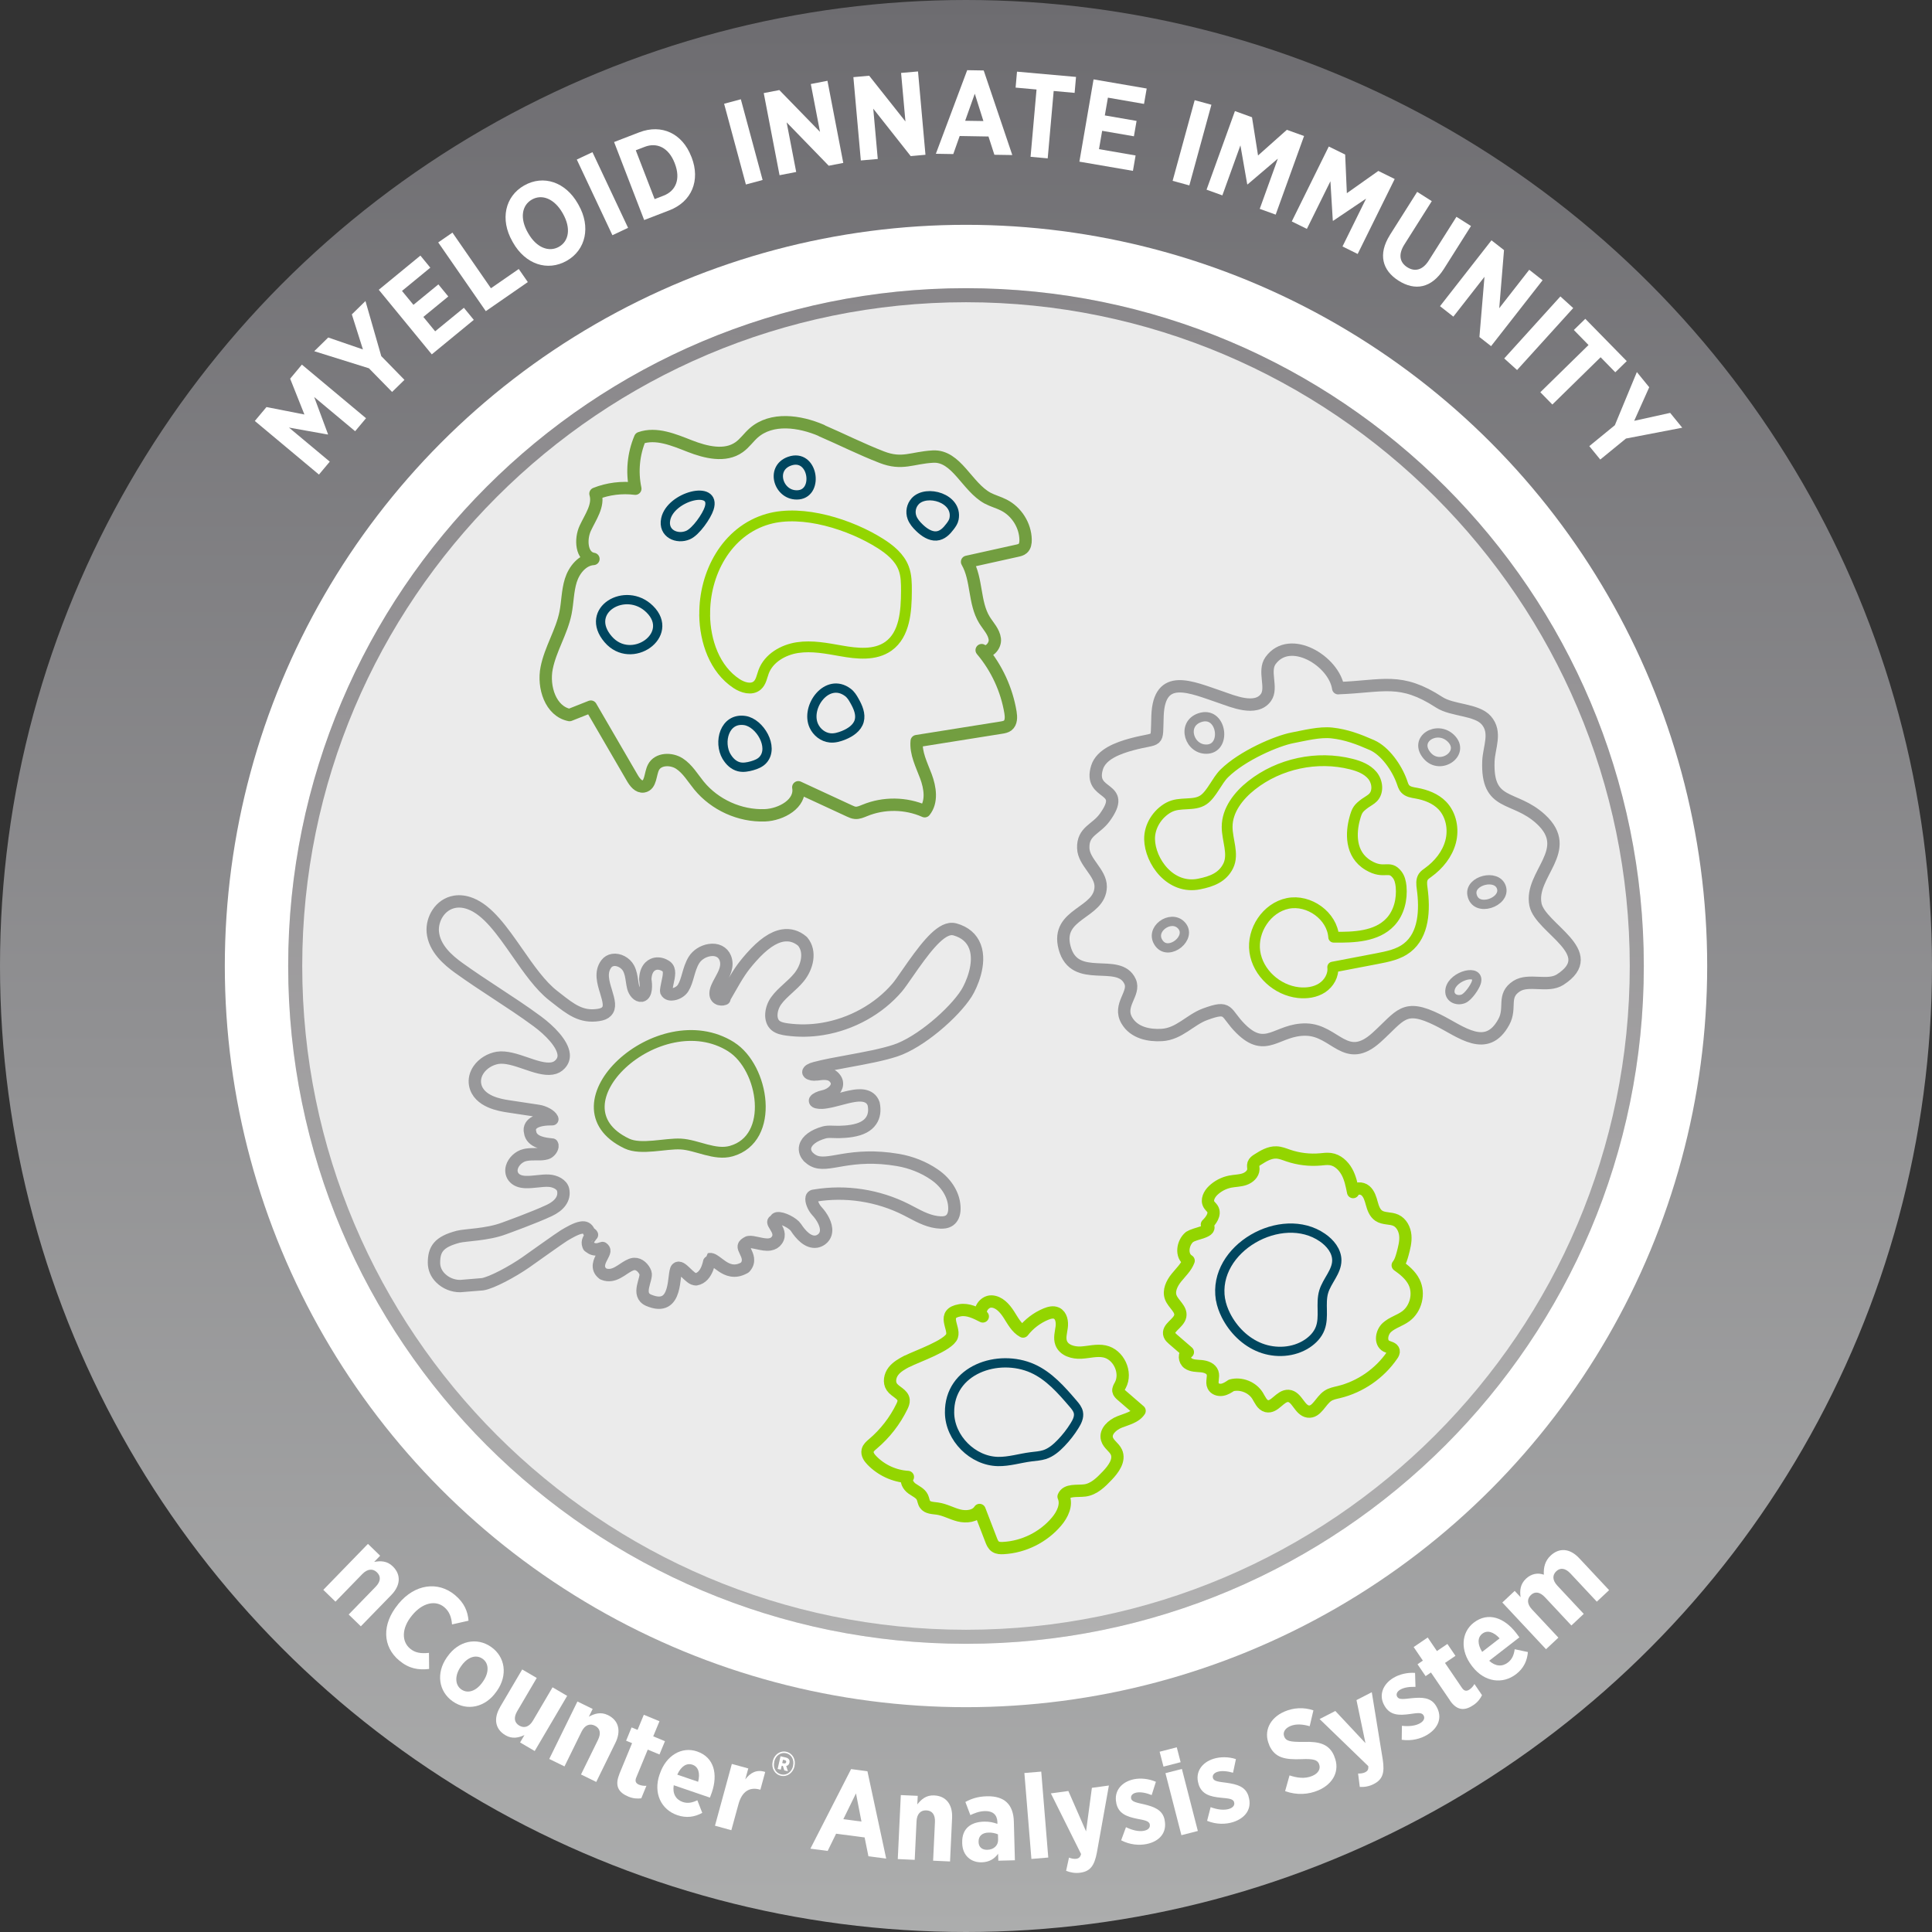 <svg xmlns="http://www.w3.org/2000/svg" xmlns:xlink="http://www.w3.org/1999/xlink" viewBox="0 0 275 275">
  <rect x="0" y="0" width="275" height="275" fill="#333333" stroke="none"/>
  <defs>
    <linearGradient id="linear-gradient" x1="137.5" y1="275" x2="137.5" y2="0" gradientUnits="userSpaceOnUse">
      <stop offset="0" stop-color="#acadad"/>
      <stop offset=".44" stop-color="#929294"/>
      <stop offset="1" stop-color="#6d6c70"/>
    </linearGradient>
    <linearGradient id="linear-gradient-2" x1="137.5" y1="233.98" x2="137.5" y2="41.02" gradientUnits="userSpaceOnUse">
      <stop offset="0" stop-color="#b1b1b1"/>
      <stop offset=".65" stop-color="#989698"/>
      <stop offset="1" stop-color="#89878a"/>
    </linearGradient>
  </defs>
  <g id="OUTER_WHEEL">
    <circle cx="137.5" cy="137.5" r="119.55" style="fill:#fff; stroke-width:0px;"/>
    <circle cx="137.5" cy="137.5" r="121.5" style="fill:none; stroke:url(#linear-gradient); stroke-miterlimit:10; stroke-width:32px;"/>
  </g>
  <g id="INNER_GRAPHIC">
    <circle cx="137.5" cy="137.5" r="96.48" style="fill:#ebebeb; stroke-width:0px;"/>
    <path d="M137.5,43.02c52.09,0,94.48,42.38,94.48,94.48s-42.38,94.48-94.48,94.48-94.48-42.38-94.48-94.48,42.38-94.48,94.48-94.48M137.5,41.02c-53.28,0-96.48,43.19-96.48,96.48s43.19,96.48,96.48,96.48,96.48-43.19,96.48-96.48-43.19-96.48-96.48-96.48h0Z" style="fill:url(#linear-gradient-2); stroke-width:0px;"/>
  </g>
  <g id="TEXT">
    <g id="Instrument_Name">
      <path d="M52.38,219.76l1.73,1.68-.85.88c.89-.16,1.83-.17,2.65.64,1.22,1.19,1.1,2.73-.22,4.08l-4.33,4.45-1.73-1.68,3.83-3.94c.75-.77.78-1.49.2-2.06-.57-.56-1.33-.53-2.08.23l-3.83,3.94-1.73-1.68,6.35-6.54Z" style="fill:#fff; stroke-width:0px;"/>
      <path d="M56.64,228.38l.1-.12c2.3-2.78,5.59-3.24,8.01-1.23,1.36,1.13,1.83,2.35,1.94,3.66l-2.35.53c-.08-1.02-.37-1.85-1.12-2.47-1.23-1.02-3.08-.63-4.55,1.16l-.03.04c-1.51,1.82-1.48,3.72-.26,4.72.73.61,1.55.71,2.68.6l.02,2.29c-1.53.17-2.84-.03-4.24-1.19-2.41-1.99-2.51-5.18-.19-7.99Z" style="fill:#fff; stroke-width:0px;"/>
      <path d="M63.6,235.92l.11-.15c1.55-2.22,4.17-2.77,6.19-1.35,2.02,1.41,2.4,4.02.84,6.25l-.11.15c-1.55,2.21-4.16,2.78-6.18,1.36-2.02-1.41-2.41-4.03-.85-6.26ZM68.69,239.43l.07-.1c.85-1.21.88-2.56-.07-3.22-.99-.69-2.19-.19-3.04,1.03l-.07.1c-.84,1.2-.86,2.57.08,3.23.98.68,2.18.18,3.03-1.04Z" style="fill:#fff; stroke-width:0px;"/>
      <path d="M71.18,242.98l3.15-5.35,2.07,1.21-2.78,4.73c-.54.92-.41,1.63.29,2.05.7.41,1.42.2,1.96-.72l2.78-4.73,2.08,1.22-4.62,7.85-2.08-1.22.62-1.05c-.81.37-1.73.6-2.71.02-1.48-.87-1.71-2.39-.75-4.01Z" style="fill:#fff; stroke-width:0px;"/>
      <path d="M82.19,242.19l2.17,1.06-.54,1.1c.79-.42,1.68-.73,2.72-.22,1.53.75,1.89,2.25,1.06,3.94l-2.73,5.57-2.17-1.06,2.42-4.93c.47-.96.28-1.66-.45-2.02-.72-.35-1.43-.1-1.9.87l-2.42,4.93-2.17-1.06,4.01-8.18Z" style="fill:#fff; stroke-width:0px;"/>
      <path d="M88.14,252.55l1.83-4.43-.85-.35.78-1.89.85.35.89-2.15,2.23.92-.89,2.15,1.67.69-.78,1.89-1.67-.69-1.64,3.98c-.2.49-.08.81.39,1.01.35.14.71.18,1.06.16l-.73,1.78c-.54.07-1.16.04-1.83-.24-1.29-.53-2.02-1.42-1.3-3.17Z" style="fill:#fff; stroke-width:0px;"/>
      <path d="M93.89,252.58l.05-.15c.88-2.56,3.11-3.88,5.28-3.13,2.46.84,2.98,3.27,2.1,5.84-.04.13-.14.4-.27.73l-5.15-1.76c-.2,1.21.31,2.04,1.27,2.38.71.24,1.36.11,2.09-.24l.7,1.79c-1.09.6-2.26.77-3.55.33-2.28-.78-3.45-3.1-2.53-5.79ZM99.37,253.62c.31-1.22.05-2.14-.8-2.43-.84-.29-1.63.23-2.17,1.41l2.98,1.02Z" style="fill:#fff; stroke-width:0px;"/>
      <path d="M104.18,251.08l2.33.64-.43,1.56c.72-.95,1.62-1.46,2.84-1.06l-.69,2.53-.1-.03c-1.43-.39-2.52.26-3.02,2.1l-1.01,3.69-2.33-.64,2.4-8.79Z" style="fill:#fff; stroke-width:0px;"/>
      <path d="M109.99,250.74v-.06c.23-.95,1.06-1.53,1.94-1.33.88.2,1.38,1.09,1.16,2.03v.05c-.23.95-1.07,1.53-1.94,1.33-.88-.2-1.38-1.08-1.17-2.02ZM112.88,251.39v-.05c.2-.84-.22-1.62-.99-1.79-.77-.18-1.49.35-1.68,1.18v.06c-.2.83.21,1.61.99,1.78.77.18,1.49-.35,1.68-1.18ZM111.09,249.99l.71.16c.42.09.66.34.57.75h0c-.06.28-.24.43-.46.47l.24.75-.51-.12-.2-.63-.17-.04-.13.56-.45-.1.41-1.8ZM111.58,251c.17.04.29-.03.32-.17.04-.16-.04-.26-.22-.3l-.23-.05-.11.47.23.05Z" style="fill:#fff; stroke-width:0px;"/>
      <path d="M121.14,251.81l2.33.31,2.67,12.43-2.53-.33-.54-2.68-4.06-.53-1.2,2.45-2.46-.32,5.79-11.32ZM122.62,259.28l-.78-4.01-1.8,3.67,2.58.34Z" style="fill:#fff; stroke-width:0px;"/>
      <path d="M128.22,255.51l2.41.11-.06,1.22c.56-.71,1.25-1.34,2.41-1.28,1.7.08,2.63,1.31,2.54,3.2l-.29,6.2-2.41-.11.26-5.49c.05-1.07-.4-1.64-1.22-1.67-.8-.04-1.35.48-1.4,1.55l-.26,5.49-2.41-.11.43-9.1Z" style="fill:#fff; stroke-width:0px;"/>
      <path d="M136.96,262.38v-.1c-.06-2.01,1.23-2.94,3.1-2.99.77-.02,1.35.12,1.91.32v-.27c-.04-1.05-.68-1.58-1.77-1.55-.85.02-1.52.31-2.08.57l-.71-1.87c.87-.47,1.78-.78,3.09-.81,1.24-.03,2.19.28,2.8.86.65.61.98,1.56,1.01,2.73l.15,5.52-2.36.06-.03-.99c-.52.73-1.26,1.19-2.33,1.22-1.5.04-2.73-.93-2.78-2.7ZM142.07,261.86l-.02-.76c-.36-.16-.86-.27-1.35-.25-.88.02-1.43.48-1.41,1.31v.03c.02.75.51,1.11,1.2,1.11.94,0,1.6-.6,1.58-1.44Z" style="fill:#fff; stroke-width:0px;"/>
      <path d="M145.8,252.37l2.41-.2,1,12.23-2.4.2-1-12.23Z" style="fill:#fff; stroke-width:0px;"/>
      <path d="M155.41,254.48l2.43-.33-1.71,9.55c-.36,1.89-.96,2.67-2.37,2.86-.71.1-1.39-.02-2.01-.27l.41-1.88c.31.13.7.21,1.02.17.37-.05.59-.22.7-.68l-4.3-8.63,2.49-.34,2.52,5.75.83-6.21Z" style="fill:#fff; stroke-width:0px;"/>
      <path d="M159.58,261.96l.69-1.88c.93.45,1.85.66,2.58.51.67-.14.88-.51.81-.88v-.03c-.11-.52-.82-.6-1.87-.81-1.38-.29-2.59-.7-2.9-2.22v-.03c-.36-1.71.77-3,2.5-3.36.97-.2,2.12-.08,3.14.36l-.6,1.89c-.75-.3-1.55-.48-2.19-.35-.57.12-.81.46-.74.81v.03c.1.47.82.6,1.86.83,1.42.35,2.62.78,2.91,2.2v.03c.38,1.85-.79,3.06-2.57,3.42-1.05.21-2.37.12-3.63-.54Z" style="fill:#fff; stroke-width:0px;"/>
      <path d="M165.06,249.34l2.44-.63.55,2.12-2.44.63-.55-2.12ZM165.89,252.39l2.34-.6,2.27,8.83-2.34.6-2.27-8.83Z" style="fill:#fff; stroke-width:0px;"/>
      <path d="M171.82,259.17l.5-1.94c.97.36,1.91.47,2.62.25.65-.2.83-.6.72-.95v-.03c-.17-.5-.88-.51-1.95-.62-1.4-.15-2.65-.44-3.11-1.92v-.03c-.53-1.67.46-3.07,2.15-3.59.94-.29,2.1-.3,3.17.05l-.41,1.94c-.78-.22-1.6-.32-2.21-.13-.55.17-.76.54-.65.88v.03c.15.46.88.51,1.94.65,1.45.21,2.69.52,3.12,1.9v.03c.57,1.8-.48,3.12-2.21,3.67-1.02.32-2.35.36-3.67-.18Z" style="fill:#fff; stroke-width:0px;"/>
      <path d="M182.92,254.96l.63-2.25c1.01.33,2.15.54,3.25.07.88-.38,1.22-1.04.95-1.68v-.02c-.24-.55-.7-.76-2.52-.68-2.26.08-3.78-.14-4.58-2.02v-.03c-.83-1.91.09-3.83,2.19-4.73,1.28-.55,2.72-.64,4.11-.17l-.53,2.26c-.93-.27-1.92-.38-2.76-.02-.78.33-1.1.93-.86,1.49v.02c.27.62.78.76,2.78.74,2.23-.07,3.61.31,4.33,2.01v.03c.88,2.03-.13,3.94-2.25,4.85-1.39.6-3.05.73-4.74.12Z" style="fill:#fff; stroke-width:0px;"/>
      <path d="M193.08,241.99l2.18-1.12,1.56,9.58c.29,1.9-.01,2.84-1.28,3.49-.64.33-1.32.45-1.99.41l-.24-1.91c.33.02.73-.03,1.02-.18.33-.17.48-.4.43-.87l-6.93-6.7,2.24-1.15,4.29,4.58-1.28-6.13Z" style="fill:#fff; stroke-width:0px;"/>
      <path d="M199.52,247.65l.03-2c1.02.12,1.97,0,2.61-.38.58-.35.66-.78.47-1.1l-.02-.03c-.27-.45-.97-.29-2.03-.15-1.4.18-2.68.2-3.47-1.13l-.02-.03c-.9-1.5-.27-3.09,1.24-4,.85-.51,1.97-.79,3.09-.71l.06,1.99c-.81-.03-1.63.07-2.18.4-.5.3-.61.7-.42,1.01l.02.03c.25.41.97.29,2.03.17,1.46-.14,2.74-.14,3.48,1.1l.02.03c.97,1.62.27,3.15-1.29,4.09-.92.55-2.19.9-3.61.7Z" style="fill:#fff; stroke-width:0px;"/>
      <path d="M206.38,242.02l-2.7-3.96-.76.52-1.15-1.69.76-.52-1.31-1.93,2-1.36,1.31,1.93,1.49-1.01,1.15,1.69-1.49,1.01,2.42,3.56c.3.44.64.51,1.06.23.31-.21.55-.5.71-.79l1.08,1.59c-.24.49-.6.99-1.21,1.4-1.15.79-2.3.91-3.36-.65Z" style="fill:#fff; stroke-width:0px;"/>
      <path d="M209.58,237.22l-.09-.12c-1.65-2.14-1.53-4.73.28-6.13,2.06-1.59,4.37-.69,6.03,1.46.08.11.26.34.47.63l-4.3,3.33c.9.83,1.88.87,2.68.24.59-.46.84-1.08.95-1.88l1.88.4c-.1,1.24-.6,2.31-1.67,3.14-1.91,1.48-4.49,1.17-6.23-1.07ZM213.46,233.21c-.85-.93-1.76-1.22-2.47-.67-.7.54-.7,1.49-.02,2.59l2.49-1.93Z" style="fill:#fff; stroke-width:0px;"/>
      <path d="M213.84,228.1l1.76-1.65.84.89c-.13-.93-.06-1.85.77-2.63.77-.72,1.68-.87,2.54-.57-.06-1.04.17-1.98.98-2.73,1.18-1.1,2.69-1.08,4.06.39l4.25,4.54-1.75,1.64-3.75-4.01c-.72-.77-1.44-.87-2.02-.32s-.56,1.29.16,2.06l3.75,4.01-1.76,1.65-3.75-4.01c-.72-.77-1.43-.88-2.01-.33s-.56,1.29.16,2.06l3.75,4.01-1.76,1.65-6.22-6.65Z" style="fill:#fff; stroke-width:0px;"/>
    </g>
    <path d="M36.27,59.92l1.66-1.98,5.4,1.06-2.03-5.1,1.67-2,9.13,7.63-1.55,1.85-5.83-4.87,1.97,5.3-.03.04-5.53-.99,5.81,4.85-1.54,1.84-9.13-7.63Z" style="fill:#fff; stroke-width:0px;"/>
    <path d="M52.54,52.43l-7.81-2.44,1.99-1.95,4.94,1.7-1.58-4.99,1.94-1.9,2.25,7.84,3.3,3.38-1.76,1.72-3.28-3.35Z" style="fill:#fff; stroke-width:0px;"/>
    <path d="M53.91,41.25l5.93-4.87,1.41,1.72-4.03,3.31,1.63,1.98,3.55-2.91,1.41,1.72-3.55,2.91,1.68,2.05,4.09-3.35,1.41,1.72-5.98,4.91-7.55-9.2Z" style="fill:#fff; stroke-width:0px;"/>
    <path d="M62.37,34.51l2.03-1.4,5.48,7.92,3.96-2.74,1.29,1.86-5.98,4.14-6.77-9.78Z" style="fill:#fff; stroke-width:0px;"/>
    <path d="M73.02,34.52l-.1-.18c-1.76-3.1-1.04-6.39,1.69-7.94,2.75-1.56,5.9-.49,7.65,2.6l.1.18c1.75,3.09,1.04,6.39-1.69,7.94-2.75,1.56-5.9.49-7.65-2.6ZM80.14,30.43l-.06-.1c-1.16-2.04-2.92-2.74-4.36-1.93-1.45.82-1.75,2.67-.59,4.71l.06.1c1.16,2.04,2.94,2.73,4.37,1.92s1.73-2.66.57-4.71Z" style="fill:#fff; stroke-width:0px;"/>
    <path d="M82.1,22.71l2.23-1.05,5.07,10.77-2.23,1.05-5.07-10.77Z" style="fill:#fff; stroke-width:0px;"/>
    <path d="M87.4,20.22l3.58-1.38c3.22-1.24,6.15.18,7.41,3.43l.06.14c1.25,3.25.04,6.29-3.18,7.53l-3.58,1.38-4.28-11.1ZM90.5,21.4l2.68,6.94,1.27-.49c1.74-.67,2.46-2.35,1.61-4.56l-.03-.08c-.85-2.2-2.52-2.98-4.26-2.31l-1.27.49Z" style="fill:#fff; stroke-width:0px;"/>
    <path d="M103.07,14.77l2.38-.64,3.1,11.49-2.38.64-3.1-11.49Z" style="fill:#fff; stroke-width:0px;"/>
    <path d="M108.71,13.25l2.22-.43,5.79,5.95-1.31-6.81,2.37-.46,2.25,11.69-2.07.4-5.99-6.17,1.36,7.06-2.37.46-2.25-11.69Z" style="fill:#fff; stroke-width:0px;"/>
    <path d="M121.47,10.98l2.25-.2,5.16,6.51-.62-6.91,2.41-.21,1.06,11.86-2.1.19-5.33-6.75.64,7.16-2.41.21-1.06-11.86Z" style="fill:#fff; stroke-width:0px;"/>
    <path d="M137.67,9.99l2.35.04,4.07,12.04-2.55-.04-.84-2.6-4.1-.07-.91,2.57-2.48-.04,4.46-11.9ZM139.98,17.24l-1.23-3.9-1.37,3.85,2.6.04Z" style="fill:#fff; stroke-width:0px;"/>
    <path d="M147.54,12.74l-2.98-.27.2-2.27,8.4.75-.2,2.27-2.98-.27-.85,9.59-2.44-.22.85-9.59Z" style="fill:#fff; stroke-width:0px;"/>
    <path d="M155.66,11.3l7.56,1.3-.38,2.19-5.14-.89-.44,2.53,4.52.78-.38,2.19-4.52-.78-.45,2.61,5.21.9-.38,2.19-7.62-1.31,2.02-11.73Z" style="fill:#fff; stroke-width:0px;"/>
    <path d="M170.05,14.26l2.38.65-3.14,11.48-2.38-.65,3.14-11.48Z" style="fill:#fff; stroke-width:0px;"/>
    <path d="M175.78,15.81l2.43.88.86,5.44,4.1-3.65,2.45.88-4.04,11.19-2.27-.82,2.58-7.15-4.31,3.67-.05-.02-.97-5.54-2.57,7.12-2.25-.81,4.04-11.19Z" style="fill:#fff; stroke-width:0px;"/>
    <path d="M189.15,20.86l2.32,1.14.24,5.5,4.48-3.17,2.33,1.15-5.27,10.67-2.16-1.07,3.36-6.81-4.69,3.16-.05-.02-.34-5.61-3.35,6.78-2.15-1.06,5.27-10.67Z" style="fill:#fff; stroke-width:0px;"/>
    <path d="M197.83,33.46l3.89-6.15,2.08,1.32-3.9,6.17c-.9,1.42-.67,2.55.41,3.24,1.08.68,2.19.42,3.07-.97l3.93-6.21,2.07,1.31-3.86,6.11c-1.76,2.77-4.12,3.15-6.45,1.67-2.31-1.46-2.95-3.76-1.24-6.48Z" style="fill:#fff; stroke-width:0px;"/>
    <path d="M212.3,34.21l1.78,1.39-.68,8.27,4.27-5.47,1.9,1.49-7.33,9.38-1.66-1.3.72-8.57-4.43,5.67-1.9-1.49,7.33-9.38Z" style="fill:#fff; stroke-width:0px;"/>
    <path d="M222.1,42.19l1.83,1.66-7.99,8.82-1.83-1.65,7.99-8.82Z" style="fill:#fff; stroke-width:0px;"/>
    <path d="M226.11,49.11l-2.09-2.14,1.63-1.59,5.9,6.02-1.63,1.59-2.09-2.14-6.87,6.73-1.71-1.75,6.87-6.73Z" style="fill:#fff; stroke-width:0px;"/>
    <path d="M229.86,60.52l3.13-7.56,1.76,2.16-2.14,4.78,5.12-1.13,1.72,2.11-8.01,1.54-3.66,2.99-1.56-1.91,3.63-2.97Z" style="fill:#fff; stroke-width:0px;"/>
    <path d="M129.1,193.76c-.71.38-1.44.78-1.93,1.41s-.68,1.58-.23,2.24c.48.71,1.59,1.01,1.68,1.86.03.32-.1.64-.24.93-.99,2.04-2.41,3.87-4.14,5.33-.31.26-.65.55-.74.94-.12.52.23,1.02.6,1.4,1.34,1.39,3.21,2.25,5.13,2.36-.39.52.05,1.27.58,1.65s1.2.65,1.48,1.24c.15.32.17.71.37,1,.36.53,1.12.52,1.76.61,1.07.15,2.04.72,3.08.98s2.35.13,2.93-.78c.54,1.41,1.09,2.82,1.63,4.23.14.37.3.77.64.99.32.21.73.22,1.11.2,2.9-.15,5.71-1.55,7.58-3.77.84-.99,1.51-2.37,1-3.56.42-1.03,1.92-.73,3.03-.87,1.29-.17,2.29-1.16,3.18-2.1.89-.93,1.84-2.21,1.3-3.37-.32-.69-1.12-1.11-1.33-1.85-.31-1.06.76-2.02,1.79-2.43s2.24-.66,2.85-1.58c-.86-.74-1.72-1.49-2.58-2.23-.19-.17-.4-.36-.44-.61-.04-.28.13-.55.27-.8.98-1.81-.23-4.4-2.24-4.82-1.1-.23-2.22.11-3.34.17s-2.43-.31-2.83-1.36c-.27-.71-.03-1.5.07-2.25s-.04-1.67-.73-2c-.47-.22-1.03-.07-1.52.13-1.27.53-2.41,1.39-3.25,2.48-.94-.51-1.45-1.53-2.03-2.43s-1.39-1.81-2.46-1.85-2.02,1.41-1.24,2.13c-1.01-.52-2.12-1.07-3.24-.88-2.71.46-.74,2.46-1.14,3.67-.45,1.35-5.13,2.93-6.39,3.6Z" style="fill:none; stroke:#93d500; stroke-linecap:round; stroke-linejoin:round; stroke-width:1.75px;"/>
    <path d="M135.16,201.09c.04,3.61,3.29,6.87,6.89,6.94,1.59.03,3.13-.47,4.71-.67.64-.08,1.3-.12,1.91-.31.94-.3,1.71-.97,2.39-1.68.71-.74,1.34-1.55,1.88-2.42.36-.57.69-1.23.56-1.89-.1-.49-.43-.89-.76-1.27-1.67-1.95-3.42-3.95-5.76-5-4.88-2.18-11.9.14-11.82,6.3Z" style="fill:none; stroke:#00465f; stroke-linecap:round; stroke-linejoin:round; stroke-width:1.32px;"/>
    <path d="M169.33,176.06c-1.02.84-1.28,2.7-.14,3.39-.35.95-1.13,1.65-1.76,2.44s-1.14,1.84-.78,2.78c.36.95,1.54,1.66,1.35,2.66-.21,1.06-1.92,1.67-1.54,2.69.09.25.3.43.5.61.71.61,1.41,1.22,2.12,1.83-.61.22-.51,1.21.03,1.59s1.23.35,1.88.41,1.38.31,1.6.93c.21.61-.19,1.33.1,1.9.22.44.78.61,1.27.53s.91-.36,1.31-.63c1.38-.36,2.96.26,3.72,1.46.36.58.64,1.33,1.3,1.5,1.15.28,1.92-1.53,3.1-1.46,1.23.08,1.58,2.06,2.8,2.23,1.23.17,1.77-1.54,2.81-2.23.46-.31,1.02-.41,1.56-.54,3.06-.74,5.82-2.65,7.6-5.25.13-.18.25-.4.21-.62-.08-.42-.66-.47-1.04-.67-.93-.48-.69-1.96.08-2.66s1.84-.97,2.68-1.59c1.46-1.07,1.99-3.24,1.19-4.86-.5-1.01-1.41-1.75-2.33-2.4.37-.45.53-1.04.69-1.6.23-.86.47-1.75.39-2.64s-.54-1.8-1.35-2.17c-.77-.35-1.72-.17-2.42-.64-.57-.38-.82-1.09-1-1.75s-.38-1.37-.9-1.82-1.49-.43-1.76.2c-.2-1-.4-2.02-.9-2.91s-1.33-1.66-2.34-1.79c-.47-.06-.94,0-1.41.05-1.54.14-3.12-.05-4.59-.55-.55-.19-1.1-.42-1.68-.44-.98-.04-1.87.51-2.69,1.03-.24.15-.49.33-.58.6-.08.24,0,.49,0,.74-.01.68-.63,1.22-1.28,1.44s-1.35.21-2.02.34c-.91.18-1.76.62-2.43,1.26-.55.52-.99,1.37-.58,2.02.14.22.35.38.49.6.47.77-.26,1.71-.8,2.23,1,1.07-1.74,1.2-2.45,1.78Z" style="fill:none; stroke:#93d500; stroke-linecap:round; stroke-linejoin:round; stroke-width:1.75px;"/>
    <path d="M173.73,184.97c.13.78.41,1.53.76,2.24,1.04,2.06,2.78,3.8,4.93,4.63s4.71.68,6.63-.58c.82-.54,1.53-1.28,1.87-2.2.61-1.63,0-3.5.49-5.18.46-1.57,1.87-2.85,1.87-4.49,0-1.33-.95-2.48-2.04-3.23-5.8-4.02-15.7,1.52-14.52,8.8Z" style="fill:none; stroke:#00465f; stroke-linecap:round; stroke-linejoin:round; stroke-width:1.32px;"/>
    <path d="M99.07,182.1c1.69-.28,1.93-2.87,1.96-2.88.31-.05.73.27,1.18.61.7.53,1.56,1.19,2.72,1,.33-.05.66-.18,1-.36l.09-.05.07-.08c.69-.8.29-1.64.02-2.2-.34-.71-.43-.9.37-1.32.03-.01.07-.03.11-.03.3-.05.78.06,1.25.16.59.13,1.21.27,1.75.18.43-.07.76-.27.98-.59.55-.77.09-1.51-.21-2-.38-.62-.35-.64-.08-.83l.12-.08.06-.13s.03-.06.17-.09c.74-.12,2.27.7,2.66,1.3.67,1.03,1.72,2.21,2.92,2.02.23-.04.45-.13.66-.27.41-.28.66-.68.71-1.17.11-.98-.6-2.15-1.3-2.9-.52-.56-.87-1.46-.75-1.92.04-.14.11-.21.25-.26l.26-.04c4.38-.72,8.97,0,12.93,2,.25.13.5.26.75.39,1.3.69,2.65,1.4,4.19,1.45.18,0,.37,0,.55-.03.27-.04.5-.14.69-.27.45-.32.69-.88.7-1.62.03-1.83-1.04-3.67-2.86-4.91-1.51-1.04-3.31-1.75-5.18-2.07-3.37-.57-5.84-.32-7.8,0l-1.34.23c-1.75.29-2.64.26-3.62-.67-.28-.31-.61-.86-.42-1.52.24-.83,1.2-1.54,2.64-1.95.09-.02.17-.04.26-.06.37-.06.77-.05,1.19-.03.27,0,.54.02.8.01.43-.01,1.07-.04,1.72-.15,1.34-.22,2.24-.69,2.75-1.44.44-.64.56-1.44.37-2.39-.5-1.52-2.28-1.23-2.87-1.14-.62.1-1.31.28-1.98.46-.64.17-1.3.34-1.87.43-.22.04-.43.06-.62.07-.55.02-.96-.07-1.01-.24-.02-.05-.01-.08.01-.11.11-.19.57-.44,1.23-.58.7-.14,1.58-.67,1.82-1.39.14-.41.05-.83-.23-1.16-.61-.82-1.73-.66-2.54-.55h-.11c-.4.07-.86-.02-1.06-.19-.07-.06-.07-.1-.07-.14,0-.2.37-.43.92-.57,1.4-.37,3.07-.68,4.84-1,2.33-.43,4.74-.87,6.63-1.49,3.52-1.16,8.33-5.34,10.12-8.16.65-1.03,2.14-4.23,1.2-6.67-.46-1.2-1.42-2.02-2.84-2.42-.23-.06-.48-.08-.73-.04-1.74.29-3.77,3.03-6.05,6.32-.59.85-1.1,1.59-1.44,1.99-2.62,3.07-6.49,5.22-10.62,5.9-1.69.28-3.37.3-5.02.08-.61-.08-1.24-.21-1.67-.56-.92-.75-.71-2.43.07-3.52.46-.65,1.06-1.19,1.69-1.77.54-.49,1.1-1,1.58-1.59,1.16-1.43,1.71-3.63.52-5.07l-.03-.04-.04-.03c-.82-.69-1.75-.96-2.76-.8-1.37.22-2.84,1.24-4.49,3.1-1.41,1.59-1.92,2.46-3.13,4.57l-.7,1.22v.13s-.01,0-.01,0c-.02,0-.09.05-.22.07-.27.04-.66-.03-.87-.3-.23-.29-.21-.78.04-1.39.13-.32.31-.65.5-.99.53-.96,1.14-2.05.68-3.22-.34-.86-1.21-1.29-2.27-1.11-.9.15-1.73.68-2.18,1.4-.42.68-.63,1.42-.84,2.15-.19.67-.37,1.29-.7,1.83-.27.45-.84.81-1.41.9-.29.05-.8.06-1-.39-.05-.17.1-.84.18-1.24.22-1,.41-1.87-.15-2.31-.48-.35-1.03-.49-1.52-.41-.41.07-1.39.41-1.49,2.14v.07s0,.07,0,.07c.13.72.19,2.12-.53,2.28h0c-.52.08-1.02-.53-1.19-1.16-.08-.3-.12-.61-.17-.92-.09-.61-.18-1.24-.49-1.83-.43-.8-1.41-1.31-2.23-1.18-.38.06-.71.25-.94.56-.89,1.18-.44,2.64-.04,3.94.42,1.38.64,2.26.06,2.85-.23.24-.6.4-1.13.48-2.45.38-3.93-.78-5.98-2.39l-.46-.36c-1.83-1.42-3.5-3.81-5.11-6.13-2.15-3.08-4.18-6-6.67-6.96-.77-.3-1.51-.39-2.21-.28-2.15.35-3.31,2.5-3.16,4.29.2,2.35,2.19,4.04,3.67,5.11,1.85,1.33,3.62,2.49,5.34,3.62,1.9,1.25,3.87,2.53,5.9,4.03,1.7,1.26,3.57,3.14,3.72,4.67.05.53-.11.98-.48,1.39-.32.35-.71.56-1.19.63-1.05.17-2.42-.29-3.74-.75-1.37-.47-2.79-.95-3.99-.77-1.08.18-2.1.81-2.69,1.66-.47.68-.65,1.43-.51,2.18.47,2.42,3.64,2.9,4.68,3.06l4.3.65c.85.13,1.77.64,1.98,1.1.01.03.02.06.03.09-.46,0-.95.02-1.37.09-.86.14-1.41.42-1.68.85-.16.27-.21.57-.12.89.18,1.48,2.15,1.67,3,1.76.05,0,.1,0,.14.01.04.06.06.15.04.3-.07.41-.46.85-.86.96-.11.03-.21.05-.32.07-.36.06-.74.06-1.14.05-.43,0-.88,0-1.34.07-.1.02-.2.04-.29.06-.83.2-1.59.92-1.82,1.72-.16.58-.03,1.14.37,1.54.35.35.86.54,1.55.57.59.02,1.16-.04,1.71-.1.57-.06,1.11-.12,1.63-.09.89.05,1.88.53,2.04,1.32.25,1.22-.53,2.24-1.98,2.92-2.2,1.03-6.01,2.4-6.5,2.58-2.37.88-5.45.9-6.46,1.16-2.83.74-3.45,1.82-3.45,3.71,0,.8.33,1.58.95,2.18.72.72,1.76,1.14,2.79,1.13.1,0,3.05-.25,3.17-.26,1.31-.21,4.25-1.79,6.16-3.12.78-.55,4.93-3.51,5.45-3.82.71-.42,1.69-1,2.43-1.12.56-.09.86.07,1.1.57l.07.14.13.09c.21.14.24.22.24.22-.02,0-.12.15-.19.24-.22.28-.54.71-.34,1.25l.06.15.13.1c.36.29.75.39,1.19.32.15-.02.29-.07.44-.12.07-.02.14-.05.21-.06.39.27.31.5-.08,1.24-.32.6-.85,1.61.09,2.38l.07.06.08.03c.34.14.7.18,1.07.12.63-.1,1.19-.47,1.73-.83.5-.33.97-.64,1.43-.72.04,0,.09-.01.13-.01.72-.04,1.36.62,1.59,1.26.3.83-1.38,3.13.46,3.91,4.25,1.8,3.4-3.89,4.01-4.52s1.87,1.66,2.72,1.52Z" style="fill:none; stroke:#98989a; stroke-linecap:round; stroke-linejoin:round; stroke-width:1.76px;"/>
    <path d="M104.09,149.01c-10.31-6.51-26.24,8.35-14.87,13.76,2.03.97,5.53-.05,7.68.07,2.28.12,4.85,1.67,7.18,1.01,6.32-1.78,4.66-11.9,0-14.84Z" style="fill:none; stroke:#729e40; stroke-linecap:round; stroke-linejoin:round; stroke-width:1.54px;"/>
    <path d="M86.56,90.99c3.3,3.85,9.65-.62,5.92-4.29-3.43-3.38-9.45.18-5.92,4.29Z" style="fill:none; stroke:#00465f; stroke-linecap:round; stroke-linejoin:round; stroke-width:1.32px;"/>
    <path d="M113.69,70.43c2.91-.32,2.03-5.94-1.29-4.79-2.9,1.01-1.54,5.09,1.29,4.79Z" style="fill:none; stroke:#00465f; stroke-linecap:round; stroke-linejoin:round; stroke-width:1.32px;"/>
    <path d="M94.76,73.89c-.44,2.07,1.62,2.95,3.18,2.27,1.13-.49,2.66-2.72,3-3.8,1.09-3.4-5.49-1.74-6.18,1.53Z" style="fill:none; stroke:#00465f; stroke-linecap:round; stroke-linejoin:round; stroke-width:1.32px;"/>
    <path d="M116.95,61.28c-3.13-1.35-7.12-1.91-9.68.35-.72.64-1.27,1.46-2.06,2.02-1.99,1.42-4.74.74-7.02-.15s-4.77-1.96-7.07-1.15c-.96,2.26-1.2,4.81-.69,7.21-1.91-.24-3.88,0-5.67.71.51,1.68-.71,3.32-1.45,4.91s-.57,4.1,1.16,4.38c-1.57.1-2.75,1.56-3.22,3.06s-.45,3.11-.76,4.65c-.55,2.7-2.14,5.11-2.68,7.82s.55,6.16,3.26,6.69c1.01-.4,2.02-.8,3.03-1.2,1.97,3.38,3.94,6.77,5.9,10.15.36.62.9,1.33,1.6,1.21,1.07-.18.92-1.77,1.42-2.73.65-1.24,2.52-1.28,3.69-.52s1.9,2.04,2.78,3.12c2.25,2.75,5.82,4.37,9.38,4.24,2.35-.09,5.17-1.68,4.76-3.99,2.43,1.12,4.85,2.25,7.28,3.37.26.12.54.25.83.27.46.04.91-.17,1.34-.34,2.7-1.12,5.86-1.08,8.54.11,1.09-1.36.78-3.35.17-4.98s-1.47-3.27-1.31-5c4.01-.64,8.03-1.28,12.04-1.92.32-.05.65-.11.91-.3.53-.41.51-1.21.4-1.87-.54-3.25-1.97-6.35-4.1-8.86.83.63,2-.54,1.87-1.58s-.93-1.83-1.48-2.72c-1.51-2.47-1.02-5.76-2.47-8.27,2.37-.53,4.75-1.05,7.12-1.58.28-.06.58-.13.8-.32.35-.3.42-.8.41-1.26-.04-2.03-1.28-4-3.1-4.92-.74-.38-1.56-.59-2.3-.98-2.96-1.6-4.43-6.11-7.79-5.92-3.02.17-4.35,1.22-7.29.08s-5.69-2.53-8.56-3.77Z" style="fill:none; stroke:#729e40; stroke-linecap:round; stroke-linejoin:round; stroke-width:1.76px;"/>
    <path d="M100.3,87.52c.05,3.74,1.41,7.72,4.54,9.78.88.58,2.14.96,2.94.27.55-.47.66-1.26.91-1.94.72-1.95,2.78-3.14,4.83-3.45s4.13.1,6.18.46c2.29.41,4.86.69,6.76-.66,2.33-1.67,2.55-4.99,2.56-7.86,0-1.09,0-2.21-.39-3.23-.58-1.56-1.95-2.67-3.36-3.56-4.18-2.64-10.99-4.87-15.96-3.45-5.94,1.7-9.09,7.83-9,13.64Z" style="fill:none; stroke:#93d500; stroke-linecap:round; stroke-linejoin:round; stroke-width:1.54px;"/>
    <path d="M115.84,103.31c.42.92,1.31,1.62,2.31,1.72.67.07,1.33-.13,1.95-.38.95-.39,1.92-1.03,2.2-2.03.27-.97-.18-1.99-.68-2.87-.25-.45-.53-.9-.94-1.2-2.93-2.19-6.08,2.04-4.84,4.76Z" style="fill:none; stroke:#00465f; stroke-linecap:round; stroke-linejoin:round; stroke-width:1.32px;"/>
    <path d="M130.26,71.36c-.55.59-.75,1.5-.44,2.32.21.55.61,1.02,1.05,1.44.67.65,1.54,1.23,2.41,1.17.86-.06,1.47-.71,1.95-1.35.25-.33.49-.67.57-1.09.56-2.94-3.92-4.25-5.54-2.5Z" style="fill:none; stroke:#00465f; stroke-linecap:round; stroke-linejoin:round; stroke-width:1.32px;"/>
    <path d="M103.44,107.71c.39.67.99,1.24,1.74,1.43.61.15,1.26.03,1.86-.14.59-.17,1.18-.4,1.58-.86,1.59-1.81-.48-5.26-2.6-5.58-2.91-.43-3.81,3.09-2.59,5.15Z" style="fill:none; stroke:#00465f; stroke-linecap:round; stroke-linejoin:round; stroke-width:1.32px;"/>
    <path d="M203.14,107.56c1.89,2.2,5.52-.36,3.39-2.46-1.96-1.94-5.41.1-3.39,2.46Z" style="fill:none; stroke:#98989a; stroke-linecap:round; stroke-linejoin:round; stroke-width:1.32px;"/>
    <path d="M165,134.3c1.41,1.85,4.78-.86,3.15-2.6-1.5-1.6-4.66.61-3.15,2.6Z" style="fill:none; stroke:#98989a; stroke-linecap:round; stroke-linejoin:round; stroke-width:1.32px;"/>
    <path d="M209.52,127.34c.49,2.64,4.88,1.07,4.19-1.03-.65-1.99-4.56-.99-4.19,1.03Z" style="fill:none; stroke:#98989a; stroke-linecap:round; stroke-linejoin:round; stroke-width:1.32px;"/>
    <path d="M171.96,106.62c2.71-.3,1.89-5.53-1.2-4.46-2.7.94-1.43,4.74,1.2,4.46Z" style="fill:none; stroke:#98989a; stroke-linecap:round; stroke-linejoin:round; stroke-width:1.32px;"/>
    <path d="M206.41,140.79c-.26,1.24.97,1.77,1.91,1.37.68-.29,1.6-1.64,1.81-2.29.65-2.05-3.3-1.05-3.72.92Z" style="fill:none; stroke:#98989a; stroke-linecap:round; stroke-linejoin:round; stroke-width:1.32px;"/>
    <path d="M190.48,97.96c-.57-3.86-6.88-7.73-9.63-3.93-1.08,1.5.32,3.87-.65,5.24-1.42,2.01-4.78.53-6.46-.04-4.21-1.42-8.76-3.58-8.98,2.68-.15,4.14.37,2.94-3.72,4.05-1.86.51-4.3,1.38-4.89,3.29-1.28,4.19,4.45,2.5,1.09,7.12-1.24,1.71-3.13,1.93-3.05,4.35.06,2.03,2.51,3.48,2.48,5.5-.06,3.85-6.45,3.71-5.14,8.67,1.41,5.33,7.75,1.3,9.33,4.83.76,1.71-1.76,3.32-.47,5.53,1.03,1.77,3.17,2.18,4.99,2.07,2.48-.15,4-2.16,6.15-2.95,3.58-1.32,2.78-.23,5.07,2.05,3.65,3.62,5.17.04,9.32.13s5.63,5.09,10.02,1.12c3.46-3.13,3.87-4.89,8.74-2.47,3.28,1.63,6.93,4.79,9.38.25,1.1-2.03-.29-3.72,1.81-5.08,1.72-1.11,4.44.2,6.2-.93,5.94-3.82-2.82-7.28-3.51-10.68-.88-4.34,5.57-7.74.76-12.16-3.8-3.5-7.72-1.69-7.46-8.26.08-1.98,1.2-4.1-.31-5.82-1.38-1.57-4.83-1.35-6.68-2.55-5.54-3.6-7.93-2.26-14.36-2.02Z" style="fill:none; stroke:#98989a; stroke-linecap:round; stroke-linejoin:round; stroke-width:1.76px;"/>
    <path d="M166.36,114.93c-1.62.89-2.76,2.67-2.73,4.52.06,3.14,2.96,7.21,7.06,6.38,1.8-.36,3.33-.94,4.14-2.59.82-1.69-.17-3.68-.16-5.56,0-2.36,1.62-4.43,3.47-5.89,3.93-3.11,9.34-4.26,14.2-3.03,1.11.28,2.25.72,2.99,1.6s.91,2.32.12,3.15c-.33.34-.77.55-1.16.83-.97.72-1.14.99-1.46,2.16-.53,1.93-.76,5.08,1.95,6.68,2.29,1.35,2.94-.14,4.08,1.31.37.47.51,1.09.57,1.69.17,1.81-.29,3.74-1.53,5.06-1.96,2.09-5.19,2.2-8.06,2.16-.21-3.05-3.53-5.42-6.53-4.81s-5.13,3.84-4.7,6.87,3.17,5.5,6.22,5.83c1.16.12,2.38-.04,3.36-.68s1.65-1.8,1.51-2.95c2.11-.4,4.21-.81,6.32-1.21,1.5-.29,3.07-.6,4.27-1.54,2.41-1.87,2.55-5.42,2.14-8.44-.08-.57-.15-1.2.17-1.68.17-.25.43-.42.68-.6,1.5-1.08,2.73-2.6,3.2-4.38s.09-3.83-1.19-5.16c-.96-.99-2.33-1.51-3.69-1.75-.57-.1-1.19-.18-1.58-.61-.27-.29-.37-.69-.5-1.06-.7-1.94-2.36-4.35-4.25-5.18s-3.65-1.5-5.69-1.72c-1.75-.19-3.87.36-5.6.69-2.21.42-7.15,2.52-9.74,5.09-1.03,1.03-1.78,2.95-2.94,3.74-1.37.94-3.37.22-4.93,1.08Z" style="fill:none; stroke:#93d500; stroke-linecap:round; stroke-linejoin:round; stroke-width:1.54px;"/>
  </g>
</svg>